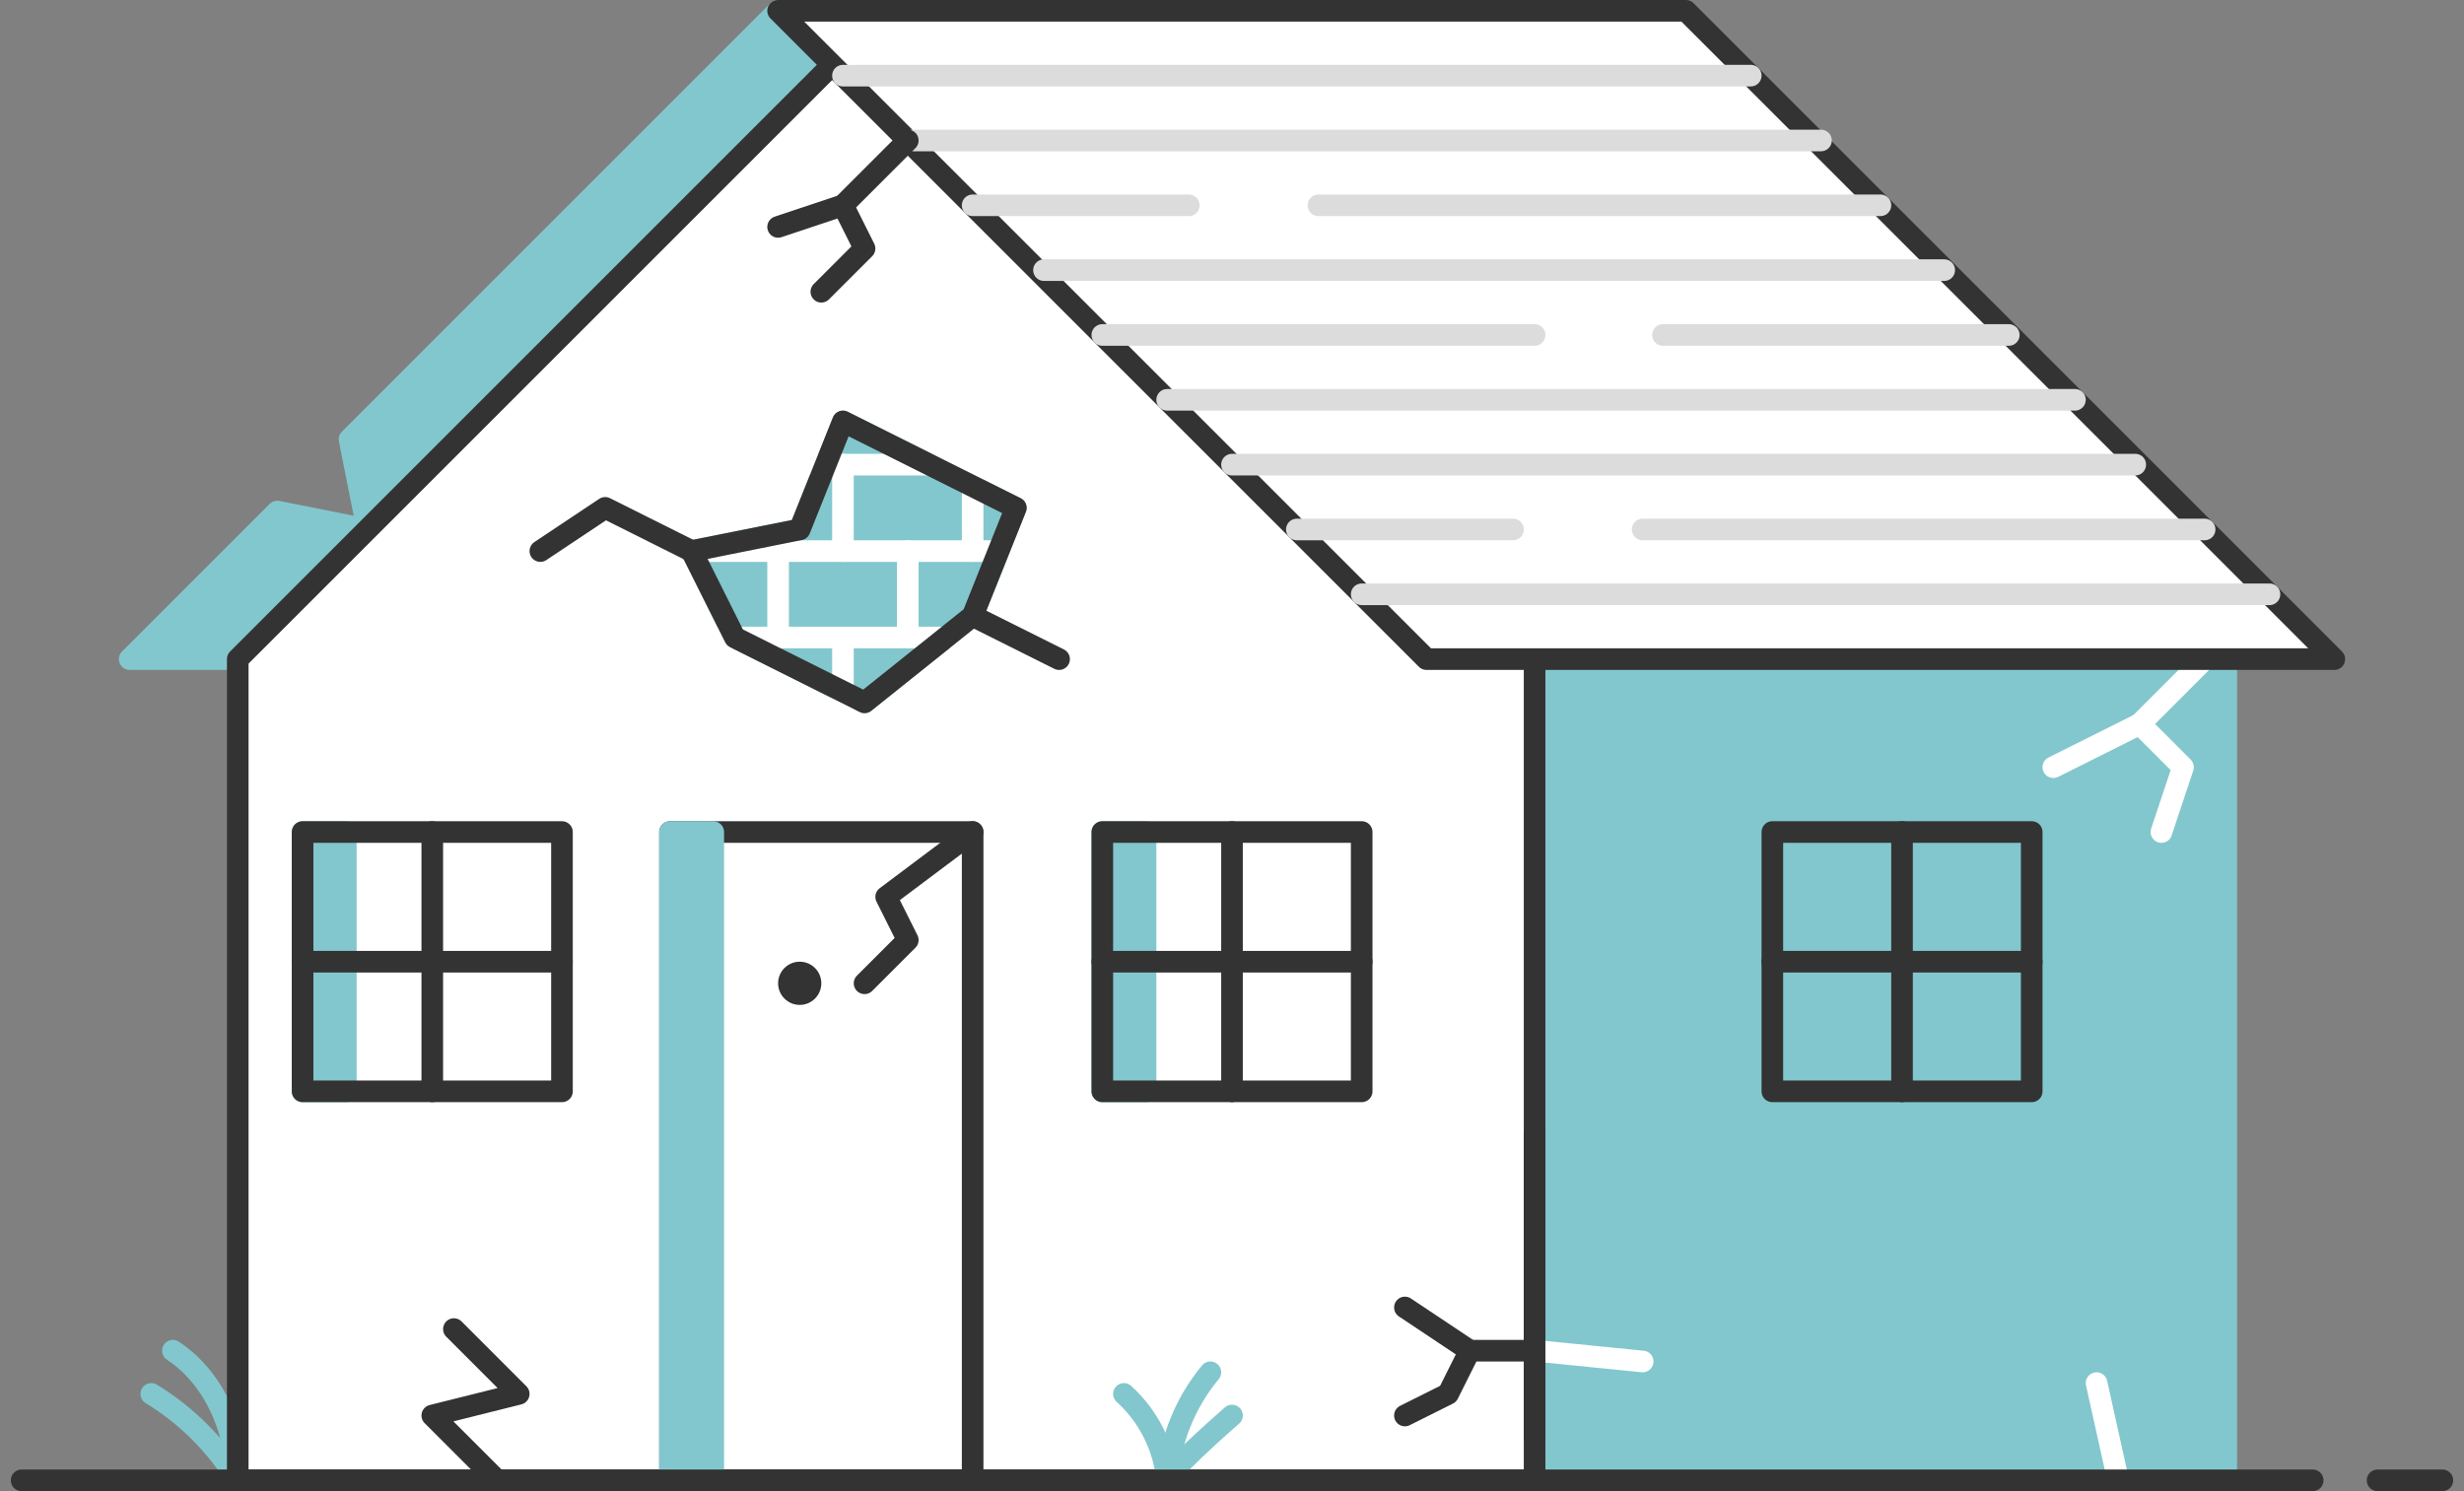 <svg width="114" height="69" viewBox="0 0 114 69" fill="none" xmlns="http://www.w3.org/2000/svg">
<rect x="0" y="0" width="114" height="69" fill="#808080" stroke="none"/>
<g clip-path="url(#clip0_379_977)">
<path d="M36 0.5L16.17 20.33L17 24.5L12.83 23.67L6 30.5H51V0.5H36Z" fill="#82C7CD" stroke="#82C7CD" stroke-linecap="round" stroke-linejoin="round"/>
<path d="M103 30.5H71V68.5H103V30.5Z" fill="#82C7CD" stroke="#82C7CD" stroke-linecap="round" stroke-linejoin="round"/>
<path d="M102 30.5L99 33.5L101 35.5L100 38.5" stroke="white" stroke-linecap="round" stroke-linejoin="round"/>
<path d="M99 33.5L95 35.5" stroke="white" stroke-linecap="round" stroke-linejoin="round"/>
<path d="M11 68.5C11 68.5 11 64.5 8 62.5" stroke="#82C7CD" stroke-linecap="round" stroke-linejoin="round"/>
<path d="M11 68.5C10.005 66.867 8.633 65.496 7 64.5" stroke="#82C7CD" stroke-linecap="round" stroke-linejoin="round"/>
<path d="M11 68.5V30.5L41 0.5L71 30.5V68.5H11Z" fill="white" stroke="#333333" stroke-linecap="round" stroke-linejoin="round"/>
<path d="M45 38.5H31V68.5H45V38.5Z" stroke="#333333" stroke-linecap="round" stroke-linejoin="round"/>
<g style="mix-blend-mode:multiply">
<path d="M33 38.5H31V68.5H33V38.5Z" fill="#82C7CD"/>
<path d="M33 38.5H31V68.5H33V38.5Z" stroke="#82C7CD" stroke-linecap="round" stroke-linejoin="round"/>
</g>
<g style="mix-blend-mode:multiply">
<path d="M53 38.5H51V50.5H53V38.5Z" fill="#82C7CD"/>
<path d="M53 38.5H51V50.5H53V38.5Z" stroke="#82C7CD" stroke-linecap="round" stroke-linejoin="round"/>
</g>
<g style="mix-blend-mode:multiply">
<path d="M16 38.5H14V50.5H16V38.5Z" fill="#82C7CD"/>
<path d="M16 38.5H14V50.5H16V38.5Z" stroke="#82C7CD" stroke-linecap="round" stroke-linejoin="round"/>
</g>
<path d="M108 30.5H66L36 0.5H78L108 30.5Z" fill="white" stroke="#333333" stroke-linecap="round" stroke-linejoin="round"/>
<path d="M37 46.5C37.552 46.5 38 46.052 38 45.5C38 44.948 37.552 44.5 37 44.5C36.448 44.5 36 44.948 36 45.5C36 46.052 36.448 46.5 37 46.5Z" fill="#333333"/>
<g style="mix-blend-mode:multiply">
<path d="M39 3.5H81" stroke="#DCDCDC" stroke-linecap="round" stroke-linejoin="round"/>
</g>
<g style="mix-blend-mode:multiply">
<path d="M42.24 6.5H84.25" stroke="#DCDCDC" stroke-linecap="round" stroke-linejoin="round"/>
</g>
<g style="mix-blend-mode:multiply">
<path d="M61 9.5H87" stroke="#DCDCDC" stroke-linecap="round" stroke-linejoin="round"/>
</g>
<g style="mix-blend-mode:multiply">
<path d="M45 9.5H55" stroke="#DCDCDC" stroke-linecap="round" stroke-linejoin="round"/>
</g>
<g style="mix-blend-mode:multiply">
<path d="M48.301 12.5H89.951" stroke="#DCDCDC" stroke-linecap="round" stroke-linejoin="round"/>
</g>
<g style="mix-blend-mode:multiply">
<path d="M76.939 15.5H92.939" stroke="#DCDCDC" stroke-linecap="round" stroke-linejoin="round"/>
</g>
<g style="mix-blend-mode:multiply">
<path d="M51 15.5H71" stroke="#DCDCDC" stroke-linecap="round" stroke-linejoin="round"/>
</g>
<g style="mix-blend-mode:multiply">
<path d="M54 18.5H96" stroke="#DCDCDC" stroke-linecap="round" stroke-linejoin="round"/>
</g>
<g style="mix-blend-mode:multiply">
<path d="M57 21.5H98.79" stroke="#DCDCDC" stroke-linecap="round" stroke-linejoin="round"/>
</g>
<g style="mix-blend-mode:multiply">
<path d="M76 24.5H102" stroke="#DCDCDC" stroke-linecap="round" stroke-linejoin="round"/>
</g>
<g style="mix-blend-mode:multiply">
<path d="M60 24.5H70" stroke="#DCDCDC" stroke-linecap="round" stroke-linejoin="round"/>
</g>
<g style="mix-blend-mode:multiply">
<path d="M63 27.5H105" stroke="#DCDCDC" stroke-linecap="round" stroke-linejoin="round"/>
</g>
<path d="M63 38.5H51V50.5H63V38.5Z" stroke="#333333" stroke-linecap="round" stroke-linejoin="round"/>
<path d="M57 50.5V38.5" stroke="#333333" stroke-linecap="round" stroke-linejoin="round"/>
<path d="M51 44.5H63" stroke="#333333" stroke-linecap="round" stroke-linejoin="round"/>
<path d="M94 38.5H82V50.5H94V38.5Z" stroke="#333333" stroke-linecap="round" stroke-linejoin="round"/>
<path d="M88 50.5V38.5" stroke="#333333" stroke-linecap="round" stroke-linejoin="round"/>
<path d="M82 44.5H94" stroke="#333333" stroke-linecap="round" stroke-linejoin="round"/>
<path d="M20 50.5V38.5" stroke="#333333" stroke-linecap="round" stroke-linejoin="round"/>
<path d="M14 44.5H26" stroke="#333333" stroke-linecap="round" stroke-linejoin="round"/>
<path d="M26 38.5H14V50.5H26V38.5Z" stroke="#333333" stroke-linecap="round" stroke-linejoin="round"/>
<path d="M65 60.5L68 62.5" stroke="#333333" stroke-linecap="round" stroke-linejoin="round"/>
<path d="M45 38.5L41 41.5L42 43.5L40 45.5" stroke="#333333" stroke-linecap="round" stroke-linejoin="round"/>
<path d="M21 61.5L24 64.5L20 65.5L23 68.5" stroke="#333333" stroke-linecap="round" stroke-linejoin="round"/>
<path d="M42 6.5L39 9.5L40 11.5L38 13.5" stroke="#333333" stroke-linecap="round" stroke-linejoin="round"/>
<path d="M36 10.5L39 9.5" stroke="#333333" stroke-linecap="round" stroke-linejoin="round"/>
<path d="M39 19.5L47 23.5L45 28.5L40 32.5L34 29.5L32 25.5L37 24.5L39 19.5Z" fill="#82C7CD" stroke="#82C7CD" stroke-linecap="round" stroke-linejoin="round"/>
<path d="M32.5 25.5H46" stroke="white" stroke-linecap="round" stroke-linejoin="round"/>
<path d="M32.5 21.5H45" stroke="white" stroke-linecap="round" stroke-linejoin="round"/>
<path d="M32.5 29.5H45" stroke="white" stroke-linecap="round" stroke-linejoin="round"/>
<path d="M45 21.5V25.5" stroke="white" stroke-linecap="round" stroke-linejoin="round"/>
<path d="M39 21.5V25.5" stroke="white" stroke-linecap="round" stroke-linejoin="round"/>
<path d="M39 29.5V33.5" stroke="white" stroke-linecap="round" stroke-linejoin="round"/>
<path d="M42 25.5V29.5" stroke="white" stroke-linecap="round" stroke-linejoin="round"/>
<path d="M36 25.5V29.5" stroke="white" stroke-linecap="round" stroke-linejoin="round"/>
<path d="M39 19.5L47 23.5L45 28.5L40 32.5L34 29.5L32 25.5L37 24.5L39 19.5Z" stroke="#333333" stroke-linecap="round" stroke-linejoin="round"/>
<path d="M54 68.5C53.855 66.964 53.142 65.537 52 64.5" stroke="#82C7CD" stroke-linecap="round" stroke-linejoin="round"/>
<path d="M54 68.5C54 68.5 54 68.12 57 65.5" stroke="#82C7CD" stroke-linecap="round" stroke-linejoin="round"/>
<path d="M54 68.5C54.126 66.665 54.825 64.916 56 63.5" stroke="#82C7CD" stroke-linecap="round" stroke-linejoin="round"/>
<path d="M110 68.5H113" stroke="#333333" stroke-linecap="round" stroke-linejoin="round"/>
<path d="M25 25.5L28 23.5L32 25.5" stroke="#333333" stroke-linecap="round" stroke-linejoin="round"/>
<path d="M45 28.5L49 30.5" stroke="#333333" stroke-linecap="round" stroke-linejoin="round"/>
<path d="M76 63L71 62.5" stroke="white" stroke-linecap="round" stroke-linejoin="round"/>
<path d="M97 64L98 68.5" stroke="white" stroke-linecap="round" stroke-linejoin="round"/>
<path d="M71 62.5H68L67 64.5L65 65.5" stroke="#333333" stroke-linecap="round" stroke-linejoin="round"/>
<path d="M71 52.5V66.5" stroke="#333333" stroke-linecap="round" stroke-linejoin="round"/>
<path d="M1 68.5H107" stroke="#333333" stroke-linecap="round" stroke-linejoin="round"/>
</g>
<defs>
<clipPath id="clip0_379_977">
<rect width="113" height="69" fill="white" transform="translate(0.5)"/>
</clipPath>
</defs>
</svg>
